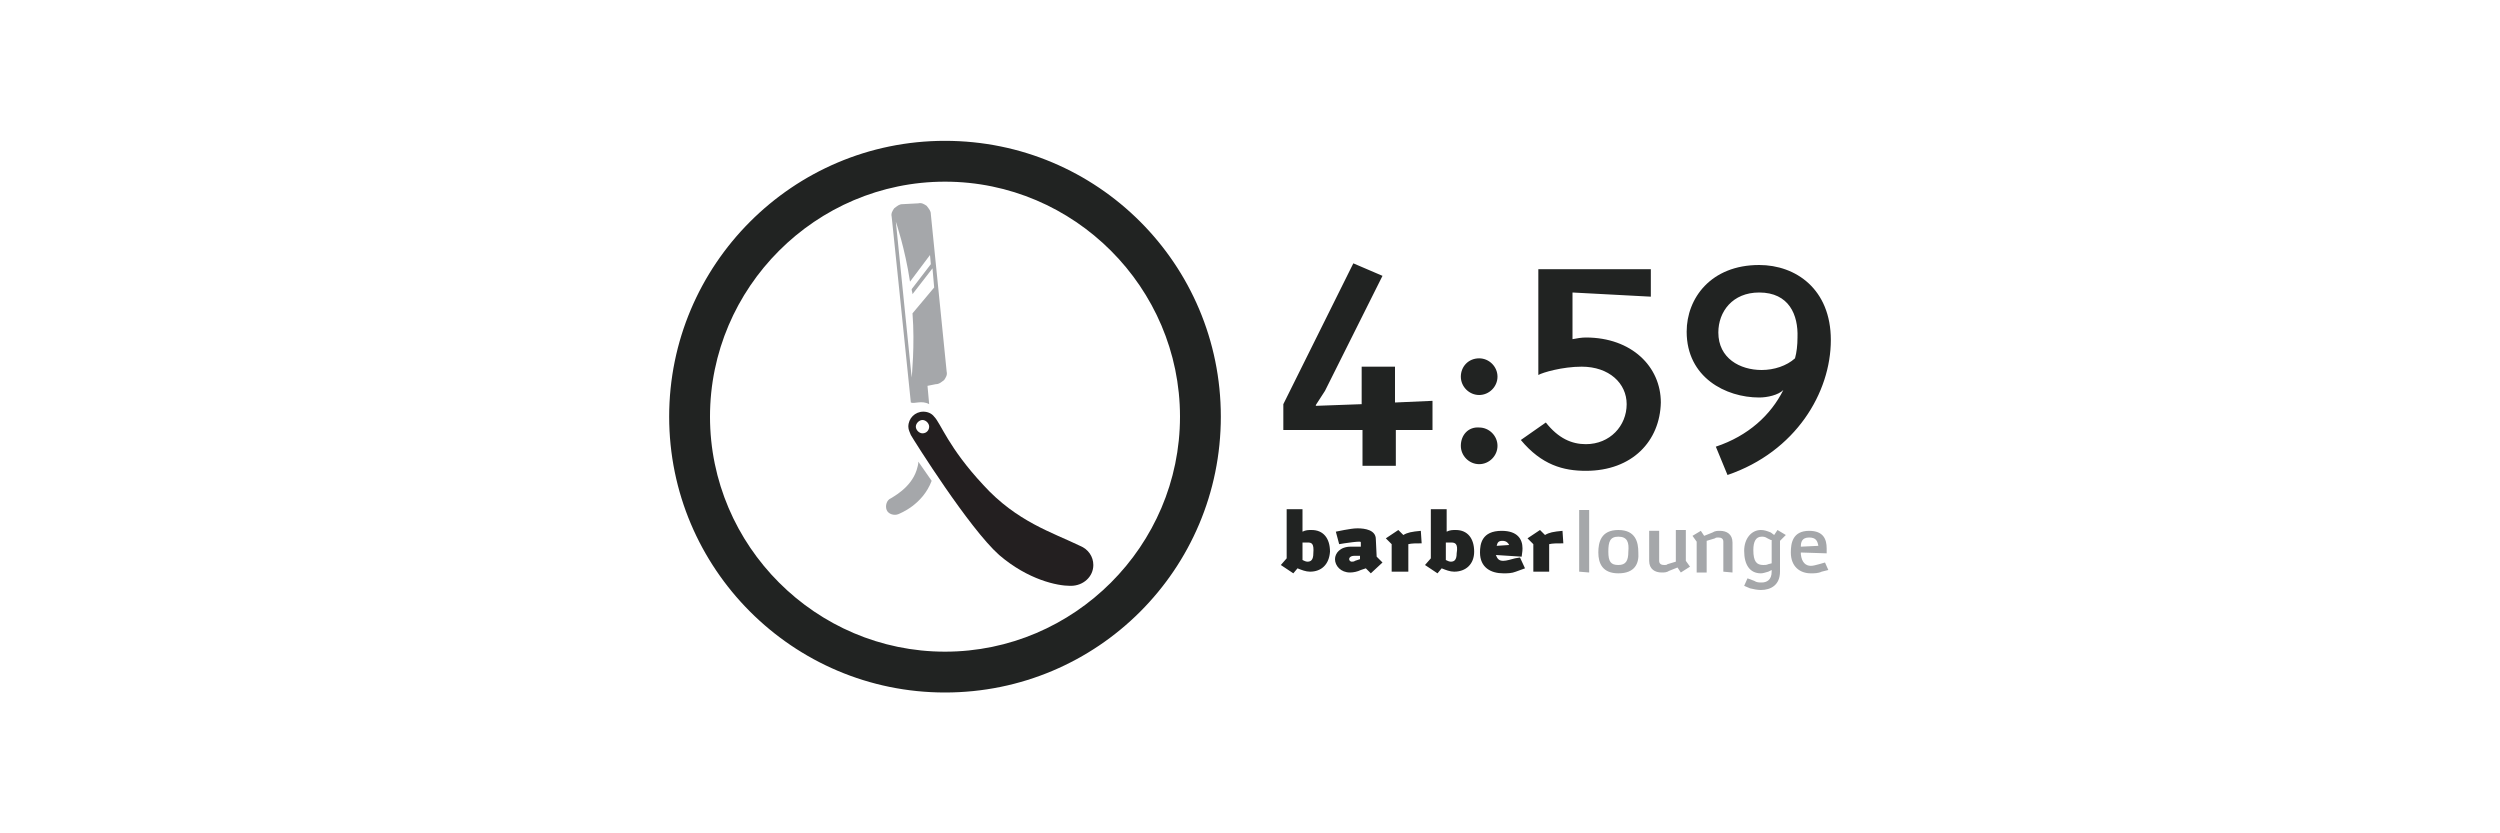 <svg version="1.1" id="Layer_1" xmlns="http://www.w3.org/2000/svg" x="0" y="0" viewBox="0 0 300 100" xml:space="preserve"><style>.st0{fill:#212322}.st1{fill:#a5a7aa}</style><path class="st0" d="M157.2 68.6c-.5 0-1-.2-1.5-.4l-.5.6-1.5-1 .7-.8v-5.9h1.9v2.7c.4-.2.7-.2 1.1-.2 1.4 0 2.2 1 2.2 2.6-.1 1.5-1 2.4-2.4 2.4zm-.3-3.5h-.6v2.1c.2.1.4.2.6.2.4 0 .7-.2.7-1 .1-1.2-.2-1.3-.7-1.3zM164.5 68.8l-.6-.6-.6.2c-.4.2-.9.3-1.3.3-1.1 0-1.8-.8-1.8-1.6 0-.7.6-1.5 1.9-1.5h1.2v-.5c0-.1-.1-.1-.2-.1-.4 0-1.1.1-1.8.2l-.6.1-.4-1.5 1-.2c.6-.1 1.1-.2 1.6-.2.9 0 2.2.2 2.2 1.3l.1 2.1.7.7-1.4 1.3zm-1.2-2.1h-.8c-.4 0-.6.2-.6.4s.2.3.3.3.3 0 .4-.1l.6-.2v-.4zM169 65.3v3.3h-2v-3.3l-.7-.7 1.5-1 .6.6c.5-.3 1-.4 2.1-.5l.1 1.5c-.7 0-1.2 0-1.6.1zM174.5 68.6c-.5 0-1-.2-1.5-.4l-.5.6-1.5-1 .7-.8v-5.9h1.9v2.7c.4-.2.7-.2 1.1-.2 1.4 0 2.2 1 2.2 2.6 0 1.5-1 2.4-2.4 2.4zm-.4-3.5h-.6v2.1c.2.1.4.2.6.2.4 0 .7-.2.7-1 .2-1.2-.2-1.3-.7-1.3zM181.9 68.6c-.5.2-1 .2-1.5.2-1.5 0-2.8-.7-2.8-2.5 0-1 .2-2.6 2.6-2.6 1.9 0 2.5 1 2.5 2.1 0 .2 0 .3-.1 1l-3.1-.2c.2.5.4.7.9.7.4 0 1-.2 1.4-.3l.6-.1.6 1.3-1.1.4zm-1.6-3.7c-.5 0-.6.2-.7.6l1.5-.1c-.1-.2-.3-.5-.8-.5zM185.9 65.3v3.3H184v-3.3l-.7-.7 1.5-1 .6.6c.5-.3 1-.4 2.1-.5l.1 1.5c-.8 0-1.3 0-1.7.1z"/><path class="st1" d="M189.5 68.6v-7.4h1.2v7.5l-1.2-.1zM194.2 68.8c-1.9 0-2.4-1.2-2.4-2.5 0-1.2.3-2.7 2.4-2.7s2.4 1.5 2.4 2.7c.1 1.3-.4 2.5-2.4 2.5zm0-4.4c-1 0-1.2.6-1.2 1.8s.3 1.6 1.2 1.6c.9 0 1.2-.5 1.2-1.6.1-1.1-.1-1.8-1.2-1.8zM201.7 68.7l-.4-.6-1 .4c-.3.2-.6.2-.9.2-.8 0-1.5-.4-1.5-1.4v-3.6h1.2v3.6c0 .4.3.5.6.5.2 0 .3 0 .4-.1l1-.3v-3.8h1.2v3.7l.5.7-1.1.7zM206.8 68.6V65c0-.4-.3-.5-.6-.5-.2 0-.3 0-.4.1l-1 .3v3.8h-1.2V65l-.5-.7 1-.6.4.6 1-.4c.3-.2.6-.2.9-.2.8 0 1.5.4 1.5 1.4v3.6l-1.1-.1zM213.6 64.9v3.7c0 1.6-1.1 2.2-2.3 2.2-.4 0-.9-.1-1.3-.2l-.7-.3.4-.9.8.3c.3.2.6.2.9.2.6 0 1.2-.3 1.2-1.3v-.2l-.4.2c-.4.1-.6.2-.9.2-1.3 0-2-1-2-2.7 0-1.5.9-2.5 2-2.5.4 0 .7.1 1.2.3l.4.3.4-.6 1 .6-.7.7zm-1.1-.1l-.4-.2c-.3-.2-.5-.2-.7-.2-.7 0-1 .6-1 1.6 0 1.4.4 1.8 1.2 1.8.2 0 .4 0 .6-.1l.4-.1v-2.8h-.1zM218.6 68.6c-.4.2-.9.2-1.3.2-1.3 0-2.4-.8-2.4-2.5 0-1.1.2-2.6 2.2-2.6 1.7 0 2.1 1 2.1 2.1v.6l-3.1-.1v.2c.1 1 .6 1.4 1.2 1.4.3 0 .6-.1 1-.2l.7-.2.4.9-.8.2zm-1.5-4.1c-.9 0-1 .6-1 1.1l2.1-.1c-.1-.6-.3-1-1.1-1z"/><path class="st0" d="M80.3 50c0 18.2 14.8 33.1 33.1 33.1s33.1-14.8 33.1-33.1-14.8-33.1-33.1-33.1S80.3 31.8 80.3 50zm4.9 0c0-15.5 12.7-28.2 28.2-28.2s28.2 12.7 28.2 28.2-12.7 28.2-28.2 28.2S85.2 65.5 85.2 50z"/><path class="st1" d="M111.5 48.5l-.2-2.2 1-.2c.4 0 .6-.2 1-.5.2-.3.4-.6.3-1l-1.9-18.9c0-.4-.2-.6-.5-1-.3-.2-.6-.4-1-.3l-1.9.1c-.4 0-.6.2-1 .5-.2.3-.4.6-.3 1 0 0 1.5 14.4 2.3 22.3.4.2 1.3-.3 2.2.2zm-2.1-3.2l-1.9-18.7s1.1 3.2 1.7 7.2l2.4-3.2.1 1.1-2.3 3c0 .2.1.4.1.6l2.4-3.1.2 2.3-2.6 3.1c.3 3.8-.1 7.7-.1 7.7z"/><path class="st0" d="M175.3 53.5c0 1.2 1 2.2 2.2 2.2 1.2 0 2.2-1 2.2-2.2 0-1.2-1-2.2-2.2-2.2-1.3-.1-2.2.9-2.2 2.2zM175.3 45.2c0 1.2 1 2.2 2.2 2.2 1.2 0 2.2-1 2.2-2.2 0-1.2-1-2.2-2.2-2.2-1.3 0-2.2 1-2.2 2.2zM167.5 51.6v4.3h-4v-4.3H154v-3.1l8.4-16.9 3.5 1.5-6.9 13.8-1.1 1.7v.1l5.5-.2V44h4v4.3l4.5-.2v3.5h-4.4zM190.3 56.5c-2.7 0-5.3-.7-7.8-3.7l3-2.1c1.5 1.9 3.1 2.6 4.8 2.6 2.9 0 4.9-2.2 4.9-4.8 0-2.5-2.1-4.5-5.4-4.5-2.3 0-4.7.7-5.2 1V32.3h13.5v3.3l-9.4-.5v5.6c.5-.1 1.1-.2 1.6-.2 5.5 0 9 3.5 9 7.8-.1 4.6-3.4 8.2-9 8.2zM207.3 57l-1.4-3.4c3.9-1.3 6.6-3.8 8.1-6.8-.6.6-1.9.9-2.9.9-4 0-8.7-2.4-8.7-7.9 0-4 2.9-8 8.7-8 4.4 0 8.6 2.9 8.6 9 0 6.3-4.2 13.4-12.4 16.2zm3.8-21.9c-3.2 0-4.9 2.3-4.9 4.8 0 3.1 2.6 4.5 5.2 4.5 1.5 0 3-.5 4-1.4.2-.7.3-1.6.3-2.5.1-2.7-1-5.4-4.6-5.4z"/><path class="st1" d="M110.2 55.4c0 .4-.1.6-.2 1-.7 2.2-3 3.3-3.1 3.4-.5.2-.7.9-.5 1.4.2.5.9.7 1.4.5.2-.1 2.9-1.1 4-4l-1.6-2.3z"/><path d="M129.6 65.5c-3.3-1.6-7.6-2.9-11.6-7.3-4.2-4.5-5.1-7.4-5.9-8.2-.3-.4-.8-.6-1.3-.6-1 0-1.8.8-1.8 1.8 0 .4.2.7.3 1 .4.7 7 11.2 10.6 14.4 3.5 3 7 3.7 8.5 3.7h.1c1.5 0 2.7-1.1 2.7-2.5 0-1-.6-1.9-1.6-2.3zM110.7 52c-.4 0-.8-.4-.8-.8s.4-.8.8-.8.8.4.8.8-.3.8-.8.8z" fill="#231f20"/></svg>